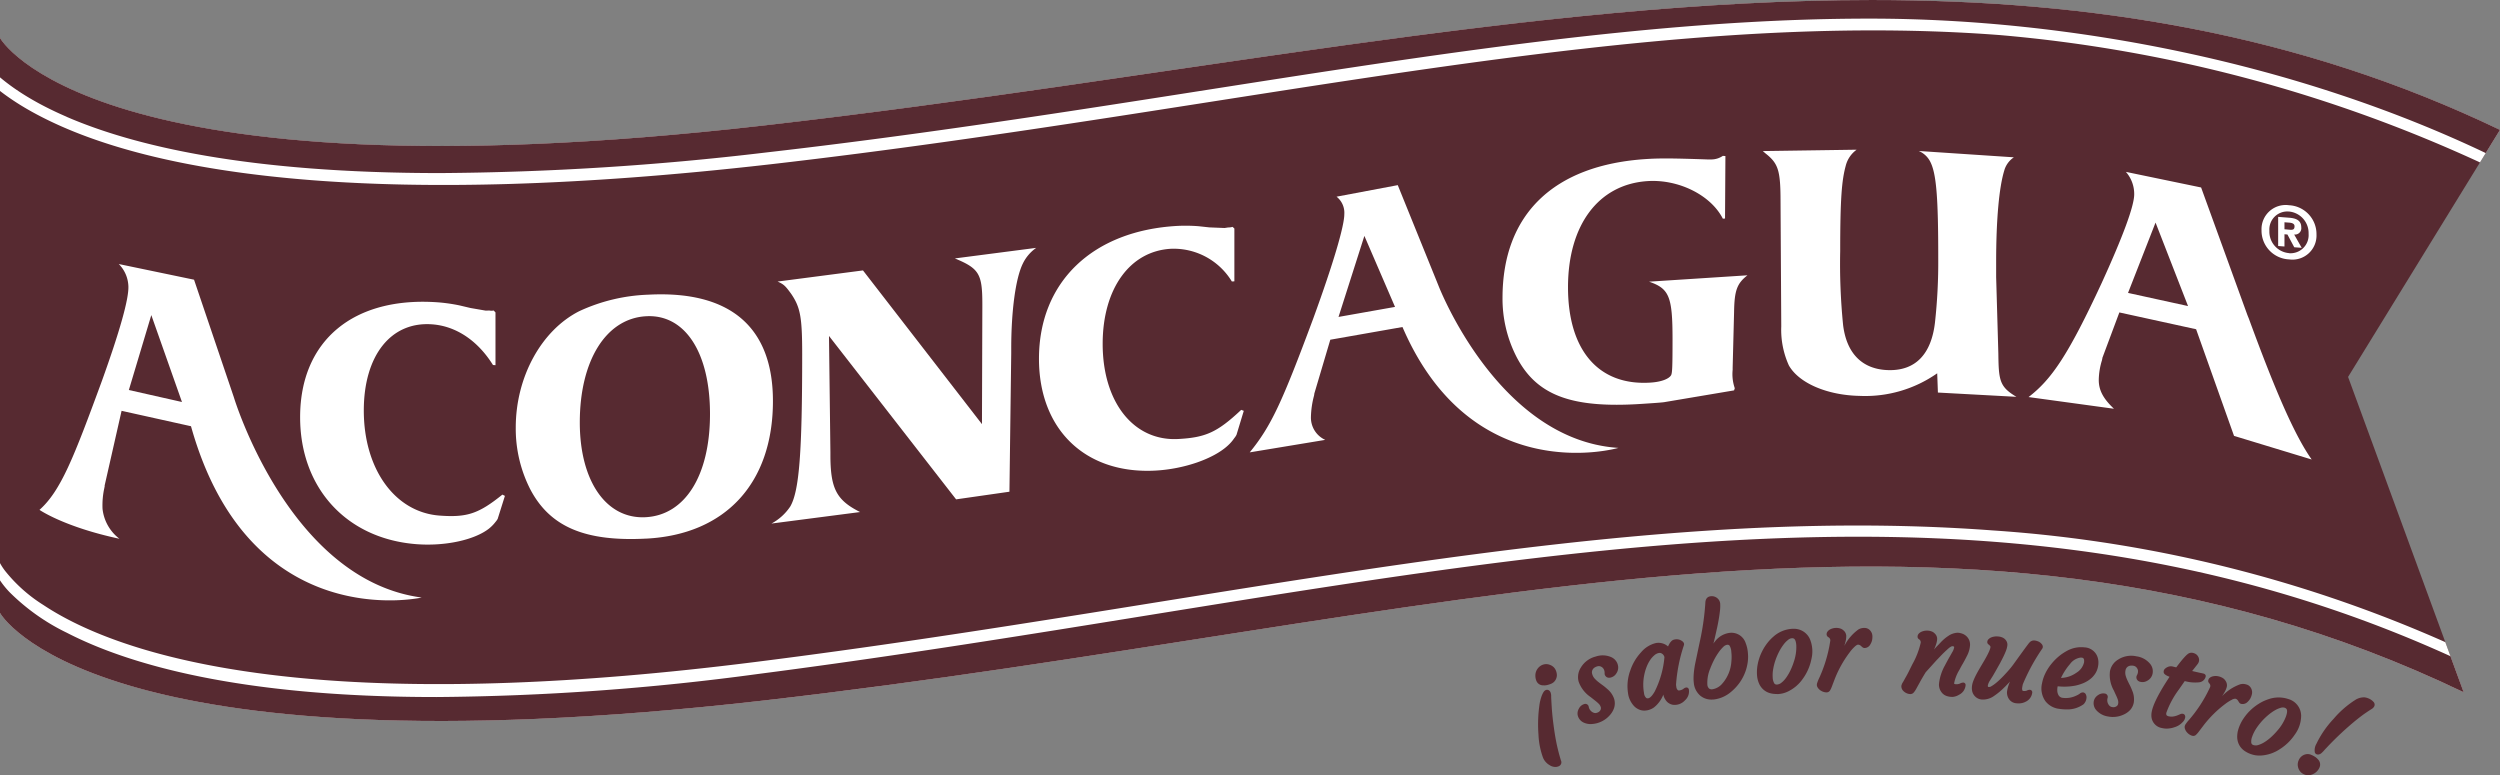 <svg xmlns="http://www.w3.org/2000/svg" xmlns:xlink="http://www.w3.org/1999/xlink" width="322.011" height="99.862" viewBox="0 0 322.011 99.862">
  <rect x="0" y="0" width="322.011" height="99.862" fill="#808080" stroke="none"/>
  <defs>
    <clipPath id="clip-path">
      <path id="Trazado_3745" data-name="Trazado 3745" d="M294.371,592.777c-86.52,9.862-98.175-11.3-98.175-11.3v74.069s11.654,21.155,98.176,11.3,153.1-32.79,219.158-1.087l-14.891-40.612,19.569-31.825c-25.961-12.454-52.72-16.728-80.9-16.728-43.52,0-90.419,10.2-142.938,16.184" transform="translate(-196.196 -576.593)" fill="none"/>
    </clipPath>
  </defs>
  <g id="Grupo_10620" data-name="Grupo 10620" transform="translate(-7037.483 -1155.59)">
    <path id="Trazado_3712" data-name="Trazado 3712" d="M383.749,659.193a1.324,1.324,0,0,1,.775-1.3,1.126,1.126,0,0,1,.914.012,1.081,1.081,0,0,1,.6.558,1.449,1.449,0,0,1,.14.617,1.093,1.093,0,0,1-.116.44.987.987,0,0,1-.488.469,2.806,2.806,0,0,1-.536.176,1.61,1.61,0,0,1-.452.034.762.762,0,0,1-.715-.459,1.508,1.508,0,0,1-.121-.546m.5,3.848a5.5,5.5,0,0,1,.319-1.307c.138-.339.265-.533.375-.579a.279.279,0,0,1,.272,0,.433.433,0,0,1,.161.2,1.235,1.235,0,0,1,.062.437c0,.2.029.645.07,1.339s.119,1.468.229,2.322.228,1.591.352,2.212a23.372,23.372,0,0,0,.611,2.415q.135.423-.186.556a1.083,1.083,0,0,1-1.056-.15,1.826,1.826,0,0,1-.736-.84,9.609,9.609,0,0,1-.582-2.926,17.593,17.593,0,0,1,.108-3.68" transform="translate(6851.672 583.493)" fill="#572a31"/>
    <path id="Trazado_3713" data-name="Trazado 3713" d="M386.148,670.893a1.406,1.406,0,0,1-.771-.257,1.987,1.987,0,0,1-.8-.914,9.794,9.794,0,0,1-.594-2.98,17.767,17.767,0,0,1,.108-3.715,5.751,5.751,0,0,1,.329-1.349c.164-.4.307-.6.466-.671a.436.436,0,0,1,.431.012.6.6,0,0,1,.225.279,1.37,1.37,0,0,1,.076.5c0,.2.028.642.069,1.333s.114,1.433.229,2.31c.109.844.227,1.585.35,2.2a23.45,23.45,0,0,0,.606,2.4.548.548,0,0,1-.282.762,1.108,1.108,0,0,1-.442.092m-1.72-7.82a17.455,17.455,0,0,0-.108,3.644,9.536,9.536,0,0,0,.569,2.874,1.675,1.675,0,0,0,.67.762.921.921,0,0,0,.9.137c.068-.028.178-.075.091-.348a23.555,23.555,0,0,1-.614-2.435c-.127-.622-.246-1.371-.356-2.223-.115-.885-.19-1.648-.23-2.334s-.066-1.145-.071-1.345a1.051,1.051,0,0,0-.048-.374.256.256,0,0,0-.1-.128c-.026-.021-.089,0-.113.016,0,0-.107.05-.285.487a5.37,5.37,0,0,0-.307,1.266m.274-2.693c-.041,0-.08,0-.12,0a.925.925,0,0,1-.859-.561,1.673,1.673,0,0,1-.136-.607v0a1.489,1.489,0,0,1,.87-1.454,1.289,1.289,0,0,1,1.056.007,1.253,1.253,0,0,1,.688.647,1.623,1.623,0,0,1,.154.692,1.257,1.257,0,0,1-.136.51,1.152,1.152,0,0,1-.57.547,2.828,2.828,0,0,1-.57.186,1.8,1.8,0,0,1-.377.041m-.776-1.18a1.335,1.335,0,0,0,.109.483.6.6,0,0,0,.57.355,1.5,1.5,0,0,0,.4-.031,2.7,2.7,0,0,0,.507-.166.817.817,0,0,0,.4-.393.91.91,0,0,0,.1-.37,1.281,1.281,0,0,0-.127-.541.914.914,0,0,0-.512-.469.949.949,0,0,0-.78-.012,1.154,1.154,0,0,0-.671,1.143" transform="translate(6851.663 583.484)" fill="#572a31"/>
    <path id="Trazado_3714" data-name="Trazado 3714" d="M388.928,664.326a.934.934,0,0,1-.022-.447,1.128,1.128,0,0,1,.152-.4.972.972,0,0,1,.561-.472.272.272,0,0,1,.378.215,1.18,1.18,0,0,0,.813.918.8.8,0,0,0,.413,0,1.176,1.176,0,0,0,.324-.142.844.844,0,0,0,.216-.212.663.663,0,0,0,.118-.582,1.18,1.18,0,0,0-.288-.5,4.7,4.7,0,0,0-.478-.422l-.587-.464a3.861,3.861,0,0,1-1.5-1.906,2.1,2.1,0,0,1,.266-1.687,2.934,2.934,0,0,1,1.81-1.339,2.581,2.581,0,0,1,1.847.047,1.341,1.341,0,0,1,.783.844,1.167,1.167,0,0,1-.173,1.049.99.99,0,0,1-.726.455.429.429,0,0,1-.323-.1.374.374,0,0,1-.13-.315,1.231,1.231,0,0,0-.052-.4.938.938,0,0,0-.178-.346.9.9,0,0,0-.28-.229.813.813,0,0,0-.608-.086,1.54,1.54,0,0,0-.447.2,1.016,1.016,0,0,0-.269.272.881.881,0,0,0-.1.73,1.586,1.586,0,0,0,.321.626,4.428,4.428,0,0,0,.485.462c.185.149.38.294.586.441a6.284,6.284,0,0,1,.59.48,2.671,2.671,0,0,1,.837,1.167,1.826,1.826,0,0,1,.036,1,2.326,2.326,0,0,1-.421.824,3.025,3.025,0,0,1-1.616,1.107,2.353,2.353,0,0,1-1.624-.022,1.191,1.191,0,0,1-.713-.77" transform="translate(6851.957 583.435)" fill="#572a31"/>
    <path id="Trazado_3715" data-name="Trazado 3715" d="M390.429,665.428a2.1,2.1,0,0,1-.846-.167,1.36,1.36,0,0,1-.808-.88,1.114,1.114,0,0,1-.027-.527,1.33,1.33,0,0,1,.177-.456,1.126,1.126,0,0,1,.656-.543.439.439,0,0,1,.588.331,1.013,1.013,0,0,0,.692.8.608.608,0,0,0,.325,0,1.036,1.036,0,0,0,.274-.119.709.709,0,0,0,.174-.172.5.5,0,0,0,.092-.436,1.007,1.007,0,0,0-.246-.428,4.547,4.547,0,0,0-.46-.405l-.588-.466a4.038,4.038,0,0,1-1.56-1.992,2.265,2.265,0,0,1,.284-1.819,3.112,3.112,0,0,1,1.908-1.418,2.755,2.755,0,0,1,1.966.058,1.5,1.5,0,0,1,.874.951,1.33,1.33,0,0,1-.2,1.195,1.152,1.152,0,0,1-.85.525.57.57,0,0,1-.445-.139.548.548,0,0,1-.191-.452,1.049,1.049,0,0,0-.045-.343.753.753,0,0,0-.147-.286.722.722,0,0,0-.227-.187.641.641,0,0,0-.481-.072,1.4,1.4,0,0,0-.4.171.846.846,0,0,0-.224.227.707.707,0,0,0-.078.59,1.465,1.465,0,0,0,.286.562,4.254,4.254,0,0,0,.464.44c.182.148.376.29.577.437a6,6,0,0,1,.607.493,2.834,2.834,0,0,1,.884,1.244,1.992,1.992,0,0,1,.036,1.1,2.522,2.522,0,0,1-.451.882,3.354,3.354,0,0,1-2.594,1.3m-.684-2.258a.222.222,0,0,0-.07.012.8.8,0,0,0-.463.395,1,1,0,0,0-.131.343.78.78,0,0,0,.018.368h0a1.026,1.026,0,0,0,.621.663,2.2,2.2,0,0,0,1.508.014,2.884,2.884,0,0,0,1.528-1.046,2.207,2.207,0,0,0,.392-.767,1.681,1.681,0,0,0-.035-.913,2.518,2.518,0,0,0-.787-1.087,5.907,5.907,0,0,0-.575-.469c-.21-.149-.406-.3-.593-.448a4.345,4.345,0,0,1-.506-.48,1.782,1.782,0,0,1-.359-.692,1.045,1.045,0,0,1,.118-.865,1.207,1.207,0,0,1,.316-.323,1.758,1.758,0,0,1,.5-.22.987.987,0,0,1,.732.1,1.084,1.084,0,0,1,.332.273,1.11,1.11,0,0,1,.211.408,1.412,1.412,0,0,1,.059.448.2.2,0,0,0,.069.182.31.31,0,0,0,.2.06.827.827,0,0,0,.6-.385.993.993,0,0,0,.147-.9,1.164,1.164,0,0,0-.692-.738,2.462,2.462,0,0,0-1.728-.038,2.791,2.791,0,0,0-1.711,1.262,1.944,1.944,0,0,0-.249,1.556,3.71,3.71,0,0,0,1.441,1.817l.589.466a4.609,4.609,0,0,1,.495.438,1.346,1.346,0,0,1,.329.571.835.835,0,0,1-.141.726,1.029,1.029,0,0,1-.261.254,1.249,1.249,0,0,1-.373.165.973.973,0,0,1-.5,0,1.338,1.338,0,0,1-.933-1.034.175.175,0,0,0-.06-.1.068.068,0,0,0-.038-.007" transform="translate(6851.947 583.426)" fill="#572a31"/>
    <path id="Trazado_3716" data-name="Trazado 3716" d="M400.939,660.761c.088.459.294.658.617.6a1.318,1.318,0,0,0,.538-.21.9.9,0,0,1,.277-.162.148.148,0,0,1,.19.136,1.362,1.362,0,0,1-.465,1.235,1.6,1.6,0,0,1-1.406.516,1.234,1.234,0,0,1-.859-.607,1.469,1.469,0,0,1-.215-.51,5.144,5.144,0,0,1-.079-.837,4.247,4.247,0,0,1-1.358,2.29,1.938,1.938,0,0,1-.837.376,1.638,1.638,0,0,1-.84-.039,1.776,1.776,0,0,1-.681-.419,2.846,2.846,0,0,1-.776-1.682,5.613,5.613,0,0,1,.29-2.761,6.229,6.229,0,0,1,1.349-2.282,3.422,3.422,0,0,1,1.8-1.14,1.711,1.711,0,0,1,1.617.555c.241-.621.493-.954.757-1.006a1.105,1.105,0,0,1,.673.036c.312.148.443.3.392.469a20.1,20.1,0,0,0-1.023,5.158c.007.092.02.187.038.288m-4.149.819c.113.6.364.861.747.787.3-.055.608-.374.943-.954a10.458,10.458,0,0,0,1.107-3.282,10.672,10.672,0,0,0,.169-1.241.9.9,0,0,0-.569-.668.8.8,0,0,0-.416-.006,1.357,1.357,0,0,0-.587.312,3.159,3.159,0,0,0-.588.663,4.749,4.749,0,0,0-.469.914,6.472,6.472,0,0,0-.339,3.475" transform="translate(6852.294 583.326)" fill="#572a31"/>
    <path id="Trazado_3717" data-name="Trazado 3717" d="M396.982,663.8a1.64,1.64,0,0,1-.527-.083,1.956,1.956,0,0,1-.745-.458,3.014,3.014,0,0,1-.825-1.779,5.811,5.811,0,0,1,.3-2.842,6.428,6.428,0,0,1,1.386-2.341,3.6,3.6,0,0,1,1.893-1.192,1.857,1.857,0,0,1,1.585.433c.239-.537.5-.826.787-.881a1.227,1.227,0,0,1,.779.049c.5.234.536.495.479.672a20.3,20.3,0,0,0-1.015,5.084c.007.1.02.186.037.282a.662.662,0,0,0,.2.427.281.281,0,0,0,.213.029,1.163,1.163,0,0,0,.472-.179.846.846,0,0,1,.347-.191.316.316,0,0,1,.385.27,1.532,1.532,0,0,1-.512,1.387,1.788,1.788,0,0,1-1.549.565,1.411,1.411,0,0,1-.979-.683,1.686,1.686,0,0,1-.239-.569c0-.02-.006-.04-.01-.06a3.928,3.928,0,0,1-1.156,1.614,2.173,2.173,0,0,1-1.309.448m1.852-8.391a1.592,1.592,0,0,0-.31.031,3.274,3.274,0,0,0-1.708,1.087,6.1,6.1,0,0,0-1.314,2.223,5.5,5.5,0,0,0-.283,2.681,2.683,2.683,0,0,0,.727,1.585,1.611,1.611,0,0,0,.616.381,1.49,1.49,0,0,0,.755.032,1.776,1.776,0,0,0,.765-.343,4.1,4.1,0,0,0,1.3-2.2l.316-1.148.017,1.19a4.953,4.953,0,0,0,.077.81,1.316,1.316,0,0,0,.191.449,1.068,1.068,0,0,0,.742.53,1.438,1.438,0,0,0,1.26-.468,1.194,1.194,0,0,0,.418-1.085,1.5,1.5,0,0,0-.2.131,1.5,1.5,0,0,1-.608.241.626.626,0,0,1-.466-.083.951.951,0,0,1-.348-.647v0a2.81,2.81,0,0,1-.04-.306,19.849,19.849,0,0,1,1.028-5.215c.021-.071-.1-.174-.3-.271a.961.961,0,0,0-.571-.021c-.112.021-.345.168-.629.9l-.1.245-.183-.187a1.589,1.589,0,0,0-1.156-.537m-1.41,7.15a.644.644,0,0,1-.363-.109,1.225,1.225,0,0,1-.431-.828,6.623,6.623,0,0,1,.021-2.441,6.694,6.694,0,0,1,.327-1.127,4.974,4.974,0,0,1,.487-.948,3.352,3.352,0,0,1,.618-.7,1.515,1.515,0,0,1,.667-.348.96.96,0,0,1,.5.014,1.063,1.063,0,0,1,.675.786l.007.026,0,.027a10.33,10.33,0,0,1-.171,1.26,10.664,10.664,0,0,1-1.126,3.335c-.365.631-.712.971-1.059,1.036a.857.857,0,0,1-.153.014m-.459-1a.948.948,0,0,0,.287.61.311.311,0,0,0,.261.041c.168-.031.445-.207.828-.872a12.232,12.232,0,0,0,1.252-4.423.725.725,0,0,0-.457-.524.646.646,0,0,0-.323,0,1.2,1.2,0,0,0-.513.276,3.044,3.044,0,0,0-.555.626,4.687,4.687,0,0,0-.452.882,6.3,6.3,0,0,0-.308,1.066,6.2,6.2,0,0,0-.02,2.315" transform="translate(6852.285 583.317)" fill="#572a31"/>
    <path id="Trazado_3718" data-name="Trazado 3718" d="M403.081,660.49a5.108,5.108,0,0,1-.025-.846c.013-.273.039-.55.076-.831s.087-.56.144-.842l.565-2.684a33.194,33.194,0,0,0,.728-5.064c.009-.428.192-.663.552-.7a.925.925,0,0,1,1.021.758,4.84,4.84,0,0,1-.015.831q-.047.459-.136,1.006t-.216,1.151q-.342,1.556-.52,2.248l-.31,1.177a7.655,7.655,0,0,1,.923-1.518,2.619,2.619,0,0,1,1.654-.926,1.754,1.754,0,0,1,1.918,1.195,4.192,4.192,0,0,1,.273,1.172,4.943,4.943,0,0,1-.054,1.436,5.76,5.76,0,0,1-1.132,2.542,6.064,6.064,0,0,1-.907.935,4,4,0,0,1-2.064.946,2.158,2.158,0,0,1-1.715-.459,2.277,2.277,0,0,1-.758-1.526m2.259,1.011a2.249,2.249,0,0,0,1.376-.795,4.916,4.916,0,0,0,1.205-2.936,5.726,5.726,0,0,0-.007-1.245,2.012,2.012,0,0,0-.239-.882.482.482,0,0,0-.474-.209,1.059,1.059,0,0,0-.6.311,4.483,4.483,0,0,0-.611.713,8.208,8.208,0,0,0-.607.993,10.888,10.888,0,0,0-.511,1.141,4.846,4.846,0,0,0-.386,2.139c.06.569.344.824.851.769" transform="translate(6852.74 583.035)" fill="#572a31"/>
    <path id="Trazado_3719" data-name="Trazado 3719" d="M405.229,662.672a2.222,2.222,0,0,1-1.492-.518,2.463,2.463,0,0,1-.816-1.637,5.386,5.386,0,0,1-.025-.875c.012-.261.037-.537.076-.843.04-.284.089-.568.147-.854l.565-2.685a32.883,32.883,0,0,0,.724-5.034c.015-.652.39-.831.7-.864a1.072,1.072,0,0,1,.661.13,1.043,1.043,0,0,1,.548.782,4.853,4.853,0,0,1-.016.86c-.031.31-.078.653-.137,1.017s-.133.755-.218,1.158c-.216.986-.378,1.693-.5,2.156a3.478,3.478,0,0,1,.3-.4,2.793,2.793,0,0,1,1.761-.981,1.925,1.925,0,0,1,2.091,1.3,4.288,4.288,0,0,1,.286,1.222,5.122,5.122,0,0,1-.055,1.484,5.917,5.917,0,0,1-1.165,2.617,6.34,6.34,0,0,1-.933.963,4.188,4.188,0,0,1-2.154.982,3.339,3.339,0,0,1-.351.02m-1.971-2.192a2.106,2.106,0,0,0,.7,1.417,1.994,1.994,0,0,0,1.584.418,3.847,3.847,0,0,0,1.977-.91,5.644,5.644,0,0,0,1.979-3.375,4.84,4.84,0,0,0,.052-1.388,3.978,3.978,0,0,0-.261-1.125,1.586,1.586,0,0,0-1.742-1.092A2.46,2.46,0,0,0,406,655.3a7.533,7.533,0,0,0-.9,1.48l-.731,1.454.725-2.749c.118-.455.286-1.188.518-2.244.082-.4.155-.779.215-1.143s.1-.692.135-.993a4.831,4.831,0,0,0,.016-.8.726.726,0,0,0-.389-.519.671.671,0,0,0-.445-.082c-.192.021-.391.1-.4.538a33.515,33.515,0,0,1-.732,5.093l-.565,2.685c-.056.276-.1.554-.14.83-.04.294-.064.563-.075.816a4.939,4.939,0,0,0,.023.82m1.962,1.206a.845.845,0,0,1-.546-.174,1.072,1.072,0,0,1-.345-.754,5.012,5.012,0,0,1,.4-2.217,11.032,11.032,0,0,1,.52-1.16,8.535,8.535,0,0,1,.618-1.013,4.817,4.817,0,0,1,.634-.74,1.235,1.235,0,0,1,.694-.356.645.645,0,0,1,.629.28,2.113,2.113,0,0,1,.27.962,6.052,6.052,0,0,1,.007,1.281,5.1,5.1,0,0,1-1.25,3.033,2.411,2.411,0,0,1-1.483.849,1.44,1.44,0,0,1-.147.008m2.06-6.079a.415.415,0,0,0-.051,0,.9.9,0,0,0-.5.266,4.4,4.4,0,0,0-.59.688,8.139,8.139,0,0,0-.594.974,10.733,10.733,0,0,0-.5,1.122,4.717,4.717,0,0,0-.377,2.061.763.763,0,0,0,.221.526.6.6,0,0,0,.443.094,2.1,2.1,0,0,0,1.271-.741,4.784,4.784,0,0,0,1.161-2.839,5.523,5.523,0,0,0-.007-1.209,1.793,1.793,0,0,0-.209-.8.307.307,0,0,0-.265-.141" transform="translate(6852.731 583.026)" fill="#572a31"/>
    <path id="Trazado_3720" data-name="Trazado 3720" d="M411.57,661.04a2.087,2.087,0,0,1-.537-.749,3.088,3.088,0,0,1-.243-1.1,5.116,5.116,0,0,1,.095-1.3,6.4,6.4,0,0,1,1.078-2.46,5.453,5.453,0,0,1,.89-.972,3.755,3.755,0,0,1,2.267-.959,2.094,2.094,0,0,1,2.188,1.279,3.958,3.958,0,0,1,.157,2.413,6.267,6.267,0,0,1-1.063,2.444,4.728,4.728,0,0,1-1.921,1.637,3.1,3.1,0,0,1-1.129.281,3.179,3.179,0,0,1-1-.1,1.952,1.952,0,0,1-.777-.414m1.283-3.758a7.267,7.267,0,0,0-.308,1.172,4.835,4.835,0,0,0-.073,1.13,1.86,1.86,0,0,0,.2.821.529.529,0,0,0,.519.278,1.187,1.187,0,0,0,.677-.272,3.243,3.243,0,0,0,.63-.665,5.993,5.993,0,0,0,.559-.943,8.57,8.57,0,0,0,.445-1.1,6.005,6.005,0,0,0,.348-2.2c-.027-.557-.156-.908-.392-1.049a.7.7,0,0,0-.388-.074,1.047,1.047,0,0,0-.557.252,3.351,3.351,0,0,0-.61.634,6.428,6.428,0,0,0-.578.918,8.6,8.6,0,0,0-.474,1.1" transform="translate(6853.168 583.255)" fill="#572a31"/>
    <path id="Trazado_3721" data-name="Trazado 3721" d="M413.175,661.736a3.165,3.165,0,0,1-.865-.111,2.1,2.1,0,0,1-.84-.449,2.237,2.237,0,0,1-.583-.809,3.225,3.225,0,0,1-.256-1.155,5.233,5.233,0,0,1,.1-1.346,6.46,6.46,0,0,1,.418-1.321,6.548,6.548,0,0,1,.688-1.205,5.677,5.677,0,0,1,.916-1,3.953,3.953,0,0,1,2.369-1c.056,0,.112,0,.165,0a2.229,2.229,0,0,1,2.186,1.381,4.134,4.134,0,0,1,.168,2.516,6.438,6.438,0,0,1-1.088,2.509,4.924,4.924,0,0,1-1.991,1.694,3.293,3.293,0,0,1-1.19.3c-.065,0-.129,0-.193,0m2.112-8.062c-.05,0-.1,0-.15,0a3.608,3.608,0,0,0-2.167.918,5.4,5.4,0,0,0-.861.942,6.12,6.12,0,0,0-.651,1.143,6.242,6.242,0,0,0-.4,1.252,4.94,4.94,0,0,0-.092,1.259,2.968,2.968,0,0,0,.228,1.037,1.957,1.957,0,0,0,.494.691h0a1.771,1.771,0,0,0,.709.378,3.113,3.113,0,0,0,.953.093,2.959,2.959,0,0,0,1.067-.265,4.587,4.587,0,0,0,1.852-1.581,6.141,6.141,0,0,0,1.035-2.379,3.822,3.822,0,0,0-.147-2.311,1.893,1.893,0,0,0-1.874-1.182m-2.121,7.188a.693.693,0,0,1-.63-.363,2.02,2.02,0,0,1-.223-.9,4.859,4.859,0,0,1,.074-1.168,7.644,7.644,0,0,1,.316-1.2,8.673,8.673,0,0,1,.484-1.12,6.624,6.624,0,0,1,.593-.944,3.527,3.527,0,0,1,.642-.665,1.186,1.186,0,0,1,.651-.288,1,1,0,0,1,.484.1c.289.174.443.563.475,1.186a6.234,6.234,0,0,1-.358,2.261,8.926,8.926,0,0,1-.453,1.124,6.3,6.3,0,0,1-.576.969,3.4,3.4,0,0,1-.663.7,1.382,1.382,0,0,1-.771.307Zm1.977-6.306h-.053a.88.88,0,0,0-.46.215,3.191,3.191,0,0,0-.58.6,6.315,6.315,0,0,0-.562.895,8.461,8.461,0,0,0-.464,1.077,7.081,7.081,0,0,0-.3,1.144,4.552,4.552,0,0,0-.071,1.09,1.7,1.7,0,0,0,.179.747.357.357,0,0,0,.336.194h.028a1,1,0,0,0,.58-.235,3.052,3.052,0,0,0,.6-.633,5.977,5.977,0,0,0,.542-.914,8.408,8.408,0,0,0,.437-1.083,5.878,5.878,0,0,0,.341-2.136c-.024-.492-.132-.807-.31-.914a.477.477,0,0,0-.241-.051" transform="translate(6853.16 583.246)" fill="#572a31"/>
    <path id="Trazado_3722" data-name="Trazado 3722" d="M418.44,661.093a1.049,1.049,0,0,1-.244-.255.544.544,0,0,1-.1-.245.625.625,0,0,1,.043-.25c.032-.1.077-.221.133-.363a17.684,17.684,0,0,0,1.559-5.134.628.628,0,0,0-.252-.518l-.151-.108a.231.231,0,0,1-.073-.187.377.377,0,0,1,.1-.254.888.888,0,0,1,.259-.213,1.426,1.426,0,0,1,.675-.175,1.553,1.553,0,0,1,.54.076,1.026,1.026,0,0,1,.331.207.817.817,0,0,1,.293.58,2.6,2.6,0,0,1-.071.616c-.049.208-.106.412-.172.613s-.131.391-.2.572a3.75,3.75,0,0,0-.131.4,1.146,1.146,0,0,0-.045.336.635.635,0,0,0,.223-.312l.3-.564a6.355,6.355,0,0,1,1.938-2.359,1.278,1.278,0,0,1,.66-.161.785.785,0,0,1,.622.271.945.945,0,0,1,.246.6,1.943,1.943,0,0,1-.046.547,1.536,1.536,0,0,1-.171.408.721.721,0,0,1-.609.424.289.289,0,0,1-.185-.068l-.167-.146a.75.75,0,0,0-.484-.223.932.932,0,0,0-.564.306,5.626,5.626,0,0,0-.689.784,14.566,14.566,0,0,0-1.97,3.564l-.336.885a2.259,2.259,0,0,1-.228.468.336.336,0,0,1-.294.14,1.115,1.115,0,0,1-.389-.073,1.369,1.369,0,0,1-.345-.187" transform="translate(6853.574 583.249)" fill="#572a31"/>
    <path id="Trazado_3723" data-name="Trazado 3723" d="M419.189,661.532h-.006a1.263,1.263,0,0,1-.446-.085,1.475,1.475,0,0,1-.389-.21,1.212,1.212,0,0,1-.283-.3.686.686,0,0,1-.127-.328.747.747,0,0,1,.052-.315c.033-.1.079-.224.136-.368a17.775,17.775,0,0,0,1.546-5.074.458.458,0,0,0-.176-.377l-.155-.11a.4.4,0,0,1-.145-.321.546.546,0,0,1,.134-.366,1.052,1.052,0,0,1,.3-.253,1.758,1.758,0,0,1,1.364-.109,1.175,1.175,0,0,1,.386.241.986.986,0,0,1,.346.7,2.733,2.733,0,0,1-.077.659c-.05.213-.108.424-.174.627l-.007.017a6.018,6.018,0,0,1,1.839-2.143,1.458,1.458,0,0,1,.748-.187.963.963,0,0,1,.749.329,1.12,1.12,0,0,1,.288.7,2.138,2.138,0,0,1-.052.6,1.736,1.736,0,0,1-.192.453.869.869,0,0,1-.752.507.452.452,0,0,1-.29-.106l-.173-.15a.585.585,0,0,0-.374-.18c-.074,0-.213.045-.448.261a5.376,5.376,0,0,0-.669.762,14.373,14.373,0,0,0-1.946,3.523l-.336.883a2.547,2.547,0,0,1-.248.506.5.5,0,0,1-.428.213m1.2-7.963a1.274,1.274,0,0,0-.6.156.715.715,0,0,0-.2.167.223.223,0,0,0-.059.145.166.166,0,0,0,.01.063l.141.1a.787.787,0,0,1,.323.646,17.464,17.464,0,0,1-1.57,5.209c-.054.136-.1.254-.129.351a.508.508,0,0,0-.035.184.363.363,0,0,0,.074.167.848.848,0,0,0,.2.213,1.2,1.2,0,0,0,.3.163.935.935,0,0,0,.329.061h0a.168.168,0,0,0,.153-.069,2.139,2.139,0,0,0,.207-.431l.336-.883a14.728,14.728,0,0,1,1.994-3.606,5.793,5.793,0,0,1,.709-.809,1.062,1.062,0,0,1,.679-.349.922.922,0,0,1,.6.265l.167.146a.106.106,0,0,0,.073.025c.175,0,.327-.112.462-.341a1.323,1.323,0,0,0,.153-.365,1.721,1.721,0,0,0,.041-.5.769.769,0,0,0-.2-.492.617.617,0,0,0-.5-.213,1.123,1.123,0,0,0-.573.137,6.266,6.266,0,0,0-1.874,2.3l-.293.56a.775.775,0,0,1-.262.363l-.217.187-.059-.281a1,1,0,0,1,.045-.407,3.865,3.865,0,0,1,.137-.422c.065-.178.13-.367.2-.567s.12-.393.168-.6a2.387,2.387,0,0,0,.066-.576.655.655,0,0,0-.24-.459.885.885,0,0,0-.278-.173,1.439,1.439,0,0,0-.48-.063" transform="translate(6853.564 583.24)" fill="#572a31"/>
    <path id="Trazado_3724" data-name="Trazado 3724" d="M434.814,655.383c-.157-.012-.393.126-.7.406s-.579.54-.811.771l-.7.734-1.356,1.5c-.33.538-.594.987-.787,1.346l-.471.853a2.293,2.293,0,0,1-.309.442.419.419,0,0,1-.329.11,1.048,1.048,0,0,1-.381-.1,1.153,1.153,0,0,1-.312-.208.7.7,0,0,1-.251-.553,1.385,1.385,0,0,1,.2-.437l.331-.594c.1-.177.227-.4.367-.678l.5-1.012a11.008,11.008,0,0,0,1.1-2.837.6.6,0,0,0-.193-.533l-.146-.115a.217.217,0,0,1-.062-.193.391.391,0,0,1,.12-.247.965.965,0,0,1,.283-.194,1.564,1.564,0,0,1,.7-.128,1.479,1.479,0,0,1,.529.113.955.955,0,0,1,.306.226.773.773,0,0,1,.244.575,2.416,2.416,0,0,1-.112.578,5.65,5.65,0,0,1-.224.58c-.087.2-.177.385-.272.572s-.179.349-.255.487l-.173.319c-.046.075-.058.1-.036.072q.923-1.113,1.213-1.429l.576-.6a5.218,5.218,0,0,1,.981-.842,2.182,2.182,0,0,1,1.1-.385,1.954,1.954,0,0,1,.645.146,1.409,1.409,0,0,1,.446.313,1.292,1.292,0,0,1,.348,1.016,3.2,3.2,0,0,1-.36,1.235q-.318.638-.549,1.03c-.152.261-.3.528-.439.8a5.324,5.324,0,0,0-.7,1.809q-.016.258.394.286a1.236,1.236,0,0,0,.591-.1,1.134,1.134,0,0,1,.348-.113.141.141,0,0,1,.147.171,1.338,1.338,0,0,1-.767,1.086,1.567,1.567,0,0,1-.872.252,2.022,2.022,0,0,1-.637-.129,1.2,1.2,0,0,1-.435-.3,1.44,1.44,0,0,1-.372-1.155,6,6,0,0,1,.707-2.168q.464-.875.655-1.2l.294-.52a1.917,1.917,0,0,0,.289-.753c.013-.188-.12-.289-.4-.31" transform="translate(6854.145 583.267)" fill="#572a31"/>
    <path id="Trazado_3725" data-name="Trazado 3725" d="M434.783,662.094a.608.608,0,0,1-.076,0,2.188,2.188,0,0,1-.69-.138,1.375,1.375,0,0,1-.492-.337,1.6,1.6,0,0,1-.418-1.284,6.2,6.2,0,0,1,.723-2.232c.3-.569.529-.987.662-1.211l.293-.518a1.794,1.794,0,0,0,.267-.68c0-.04.007-.112-.242-.131-.024.006-.191.015-.574.363-.292.266-.564.523-.8.766l-.7.73-1.352,1.5c-.32.524-.576.961-.765,1.312l-.472.854a2.383,2.383,0,0,1-.337.48.564.564,0,0,1-.461.159,1.193,1.193,0,0,1-.442-.115,1.271,1.271,0,0,1-.357-.24.86.86,0,0,1-.3-.684,1.267,1.267,0,0,1,.221-.513l.328-.591q.158-.266.364-.671l.5-1.011a10.244,10.244,0,0,0,1.079-2.775.442.442,0,0,0-.133-.391l-.144-.112a.379.379,0,0,1-.125-.336.55.55,0,0,1,.168-.355,1.065,1.065,0,0,1,.333-.23,1.74,1.74,0,0,1,.782-.144,1.61,1.61,0,0,1,.594.131,1.1,1.1,0,0,1,.358.264.938.938,0,0,1,.286.7,2.623,2.623,0,0,1-.119.617,5.653,5.653,0,0,1-.231.6c-.018.041-.035.082-.054.121.1-.118.187-.215.249-.284l.58-.6a5.394,5.394,0,0,1,1.019-.872,2.29,2.29,0,0,1,1.193-.406,2.051,2.051,0,0,1,.7.159,1.6,1.6,0,0,1,.5.353,1.461,1.461,0,0,1,.394,1.144,3.424,3.424,0,0,1-.377,1.3c-.224.444-.405.784-.555,1.037s-.294.522-.435.792a5.207,5.207,0,0,0-.68,1.74c0,.059.076.1.236.107a1.124,1.124,0,0,0,.511-.085,1.02,1.02,0,0,1,.426-.128.31.31,0,0,1,.306.356,1.5,1.5,0,0,1-.853,1.219,1.8,1.8,0,0,1-.891.277m.053-6.87c.528.037.564.356.554.49a2.06,2.06,0,0,1-.31.824l-.294.521c-.132.223-.357.634-.653,1.2a5.89,5.89,0,0,0-.688,2.1,1.274,1.274,0,0,0,.324,1.027,1.073,1.073,0,0,0,.377.258,1.905,1.905,0,0,0,.585.116,1.5,1.5,0,0,0,.777-.231,1.166,1.166,0,0,0,.682-.947,2.669,2.669,0,0,1-.259.105,1.373,1.373,0,0,1-.67.111c-.521-.034-.557-.337-.549-.466a5.348,5.348,0,0,1,.717-1.876c.142-.272.29-.539.441-.8.148-.248.326-.581.546-1.02a3.1,3.1,0,0,0,.342-1.17,1.124,1.124,0,0,0-.3-.889,1.25,1.25,0,0,0-.394-.276,1.741,1.741,0,0,0-.588-.13,2.226,2.226,0,0,0-1,.364,5,5,0,0,0-.946.813l-.575.6c-.2.222-.629.727-1.2,1.421l-.1.12-.14-.078c-.133-.095-.05-.23,0-.311l.169-.31c.076-.137.159-.3.253-.482s.183-.371.269-.564a5.736,5.736,0,0,0,.216-.566,2.3,2.3,0,0,0,.1-.536.618.618,0,0,0-.2-.45.787.787,0,0,0-.254-.188,1.338,1.338,0,0,0-.47-.1,1.413,1.413,0,0,0-.622.116.773.773,0,0,0-.228.156.233.233,0,0,0-.073.14.126.126,0,0,0,0,.054l.141.111a.764.764,0,0,1,.254.677,10.819,10.819,0,0,1-1.111,2.9l-.5,1.014c-.142.281-.267.51-.372.688l-.329.591a1.376,1.376,0,0,0-.178.368.542.542,0,0,0,.2.417.951.951,0,0,0,.265.176.851.851,0,0,0,.321.084.28.28,0,0,0,.2-.062,1.94,1.94,0,0,0,.281-.406l.471-.85c.191-.354.45-.8.791-1.352l1.373-1.527.7-.736c.247-.25.522-.51.819-.781a1.352,1.352,0,0,1,.8-.45h.032" transform="translate(6854.136 583.258)" fill="#572a31"/>
    <path id="Trazado_3726" data-name="Trazado 3726" d="M444.3,661.3a.155.155,0,0,1,.156.192,1.321,1.321,0,0,1-.774,1.034,1.833,1.833,0,0,1-1.061.175,1.086,1.086,0,0,1-.72-.308,1.294,1.294,0,0,1-.352-1.049,7.014,7.014,0,0,1,.88-2.228q-1.339,1.448-1.866,1.918a8.453,8.453,0,0,1-.906.717,2.272,2.272,0,0,1-1.438.47,1.22,1.22,0,0,1-1.163-.946,1.7,1.7,0,0,1-.026-.584,2.7,2.7,0,0,1,.188-.707,7.639,7.639,0,0,1,.376-.8c.146-.276.3-.557.475-.845l.509-.864c.651-1.11.923-1.778.809-2.01a.941.941,0,0,0-.308-.326.2.2,0,0,1-.071-.2.365.365,0,0,1,.137-.242,1,1,0,0,1,.306-.182,1.733,1.733,0,0,1,.762-.092,1.516,1.516,0,0,1,.556.141.926.926,0,0,1,.291.235.762.762,0,0,1,.19.579,2.711,2.711,0,0,1-.172.666c-.094.244-.209.505-.347.786s-.288.572-.45.871c-.436.781-.73,1.295-.879,1.544l-.344.553a2.186,2.186,0,0,0-.316.71.5.5,0,0,0,.034.3.3.3,0,0,0,.24.116.754.754,0,0,0,.43-.122,4.258,4.258,0,0,0,.564-.389c.208-.168.425-.363.655-.585s.453-.456.672-.7a12.675,12.675,0,0,0,.97-1.149q1.916-2.664,2.037-2.783a.656.656,0,0,1,.532-.271,1.549,1.549,0,0,1,.438.105.99.99,0,0,1,.307.2c.2.179.246.343.151.493a25.54,25.54,0,0,0-2.52,4.63c-.05.224-.08.379-.089.465-.043.383.052.589.284.614a1.13,1.13,0,0,0,.553-.06.784.784,0,0,1,.3-.084" transform="translate(6854.622 583.306)" fill="#572a31"/>
    <path id="Trazado_3727" data-name="Trazado 3727" d="M442.874,662.894a2.2,2.2,0,0,1-.262-.015,1.257,1.257,0,0,1-.827-.362,1.462,1.462,0,0,1-.395-1.183,4.581,4.581,0,0,1,.387-1.256c-.491.518-.852.878-1.092,1.092a8.468,8.468,0,0,1-.926.73,2.466,2.466,0,0,1-1.55.5,1.385,1.385,0,0,1-1.309-1.07,1.916,1.916,0,0,1-.031-.646,2.865,2.865,0,0,1,.2-.75,7.606,7.606,0,0,1,.384-.818c.146-.278.306-.559.478-.851l.509-.863c.887-1.511.825-1.807.8-1.851a.773.773,0,0,0-.255-.262.368.368,0,0,1-.14-.351.541.541,0,0,1,.2-.353,1.146,1.146,0,0,1,.354-.21,1.9,1.9,0,0,1,.844-.1,1.682,1.682,0,0,1,.618.161,1.141,1.141,0,0,1,.343.278.938.938,0,0,1,.225.7,2.846,2.846,0,0,1-.183.709c-.1.255-.218.526-.354.8s-.289.575-.453.877c-.437.784-.733,1.3-.881,1.549l-.346.556a1.941,1.941,0,0,0-.291.639.361.361,0,0,0,.009.2c0,.008.033.027.115.037a.535.535,0,0,0,.325-.1,4.144,4.144,0,0,0,.541-.374c.2-.161.411-.349.645-.575s.448-.452.664-.689a12.3,12.3,0,0,0,.958-1.136c1.926-2.677,2.017-2.767,2.055-2.8a.767.767,0,0,1,.67-.32,1.676,1.676,0,0,1,.485.119,1.146,1.146,0,0,1,.36.233c.341.313.256.576.175.7a25.558,25.558,0,0,0-2.5,4.582c-.037.164-.077.349-.085.439a.706.706,0,0,0,.024.354.119.119,0,0,0,.111.075.965.965,0,0,0,.469-.047.759.759,0,0,1,.382-.1.343.343,0,0,1,.241.118.334.334,0,0,1,.066.261,1.485,1.485,0,0,1-.862,1.165,1.929,1.929,0,0,1-.9.209m.348-4.867-.635,1.18a6.9,6.9,0,0,0-.86,2.164,1.115,1.115,0,0,0,.309.916.928.928,0,0,0,.611.255,1.659,1.659,0,0,0,.966-.157,1.155,1.155,0,0,0,.683-.9l-.005-.005a1.013,1.013,0,0,0-.217.072,1.26,1.26,0,0,1-.634.073.46.46,0,0,1-.382-.271,1,1,0,0,1-.054-.531c.008-.083.036-.225.092-.482a25.087,25.087,0,0,1,2.542-4.683c.021-.033.067-.106-.122-.28a.826.826,0,0,0-.259-.167,1.372,1.372,0,0,0-.389-.094c-.145-.023-.29.11-.389.218-.064.067-.46.6-2.024,2.767a12.794,12.794,0,0,1-.983,1.165c-.22.244-.449.48-.678.705s-.46.427-.669.6a4.378,4.378,0,0,1-.586.4.966.966,0,0,1-.529.145.474.474,0,0,1-.368-.2.658.658,0,0,1-.058-.414,2.28,2.28,0,0,1,.339-.777l.346-.557c.147-.246.44-.759.876-1.536.158-.294.307-.584.443-.862s.248-.528.341-.774a2.5,2.5,0,0,0,.164-.625.6.6,0,0,0-.153-.454.776.776,0,0,0-.24-.192,1.325,1.325,0,0,0-.494-.122,1.665,1.665,0,0,0-.69.083.827.827,0,0,0-.247.147.209.209,0,0,0-.082.133,1.657,1.657,0,0,1,.364.431c.1.21.084.633-.818,2.171l-.508.864q-.255.429-.472.838a7.657,7.657,0,0,0-.368.782,2.6,2.6,0,0,0-.177.663,1.549,1.549,0,0,0,.023.525,1.057,1.057,0,0,0,1.016.818,2.152,2.152,0,0,0,1.327-.443,8.386,8.386,0,0,0,.889-.7c.344-.306.95-.929,1.852-1.9Z" transform="translate(6854.612 583.297)" fill="#572a31"/>
    <path id="Trazado_3728" data-name="Trazado 3728" d="M445.58,660.278a4.916,4.916,0,0,1,.4-1.225,5.965,5.965,0,0,1,.672-1.088,6.865,6.865,0,0,1,.892-.957,5.9,5.9,0,0,1,1.051-.748,3.647,3.647,0,0,1,2.3-.495,1.693,1.693,0,0,1,1.568,1.31,2.149,2.149,0,0,1,.02.876,2.382,2.382,0,0,1-.319.887,2.662,2.662,0,0,1-.61.688,3.7,3.7,0,0,1-.85.508,5.354,5.354,0,0,1-1.028.322,7.148,7.148,0,0,1-2.349.066,1.512,1.512,0,0,0-.083.311,2.1,2.1,0,0,0-.021.479,1.372,1.372,0,0,0,.116.49.867.867,0,0,0,.718.564,3.257,3.257,0,0,0,1.78-.269,2.491,2.491,0,0,0,.529-.289.5.5,0,0,1,.346-.139.288.288,0,0,1,.215.2.691.691,0,0,1,.05.381,1.117,1.117,0,0,1-.326.661,3.875,3.875,0,0,1-2.966.549,2.46,2.46,0,0,1-1.684-.919,2.655,2.655,0,0,1-.415-2.154m5-3.534a2,2,0,0,0-1.678.87,8.193,8.193,0,0,0-1.311,2.076,3.7,3.7,0,0,0,2.329-.686,2.284,2.284,0,0,0,1.074-1.438c.071-.5-.066-.771-.415-.821" transform="translate(6855.092 583.379)" fill="#572a31"/>
    <path id="Trazado_3729" data-name="Trazado 3729" d="M448.56,663.595a6.242,6.242,0,0,1-.895-.068,2.636,2.636,0,0,1-1.8-.983,2.835,2.835,0,0,1-.447-2.287h0a5.121,5.121,0,0,1,.412-1.268,6.275,6.275,0,0,1,.691-1.119,7.074,7.074,0,0,1,.914-.98,6.206,6.206,0,0,1,1.082-.77,3.8,3.8,0,0,1,2.4-.514,1.857,1.857,0,0,1,1.71,1.436,2.317,2.317,0,0,1,.022.945,2.57,2.57,0,0,1-.341.947,2.859,2.859,0,0,1-.649.734,3.811,3.811,0,0,1-.888.53,5.577,5.577,0,0,1-1.061.333,7.493,7.493,0,0,1-2.267.084c-.012.041-.022.092-.034.156a2.055,2.055,0,0,0-.02.439,1.209,1.209,0,0,0,.1.43.705.705,0,0,0,.587.465,3.075,3.075,0,0,0,1.689-.256,2.5,2.5,0,0,0,.5-.269.612.612,0,0,1,.47-.172.447.447,0,0,1,.346.293.835.835,0,0,1,.062.475,1.28,1.28,0,0,1-.376.759,3.578,3.578,0,0,1-2.212.661m-2.8-3.276a2.5,2.5,0,0,0,.383,2.02,2.278,2.278,0,0,0,1.574.854,3.731,3.731,0,0,0,2.839-.516.94.94,0,0,0,.261-.55.514.514,0,0,0-.037-.287c-.018-.041-.049-.093-.084-.1,0-.011-.073-.005-.218.107a2.691,2.691,0,0,1-.568.31,3.392,3.392,0,0,1-1.869.281,1.031,1.031,0,0,1-.85-.666,1.477,1.477,0,0,1-.129-.546,2.3,2.3,0,0,1,.022-.516,1.751,1.751,0,0,1,.095-.351l.051-.116.127.016a6.978,6.978,0,0,0,2.293-.062,5.35,5.35,0,0,0,1-.313,3.513,3.513,0,0,0,.809-.483,2.529,2.529,0,0,0,.572-.645,2.256,2.256,0,0,0,.3-.823,2.029,2.029,0,0,0-.017-.808,1.531,1.531,0,0,0-1.429-1.185,3.533,3.533,0,0,0-2.19.477,5.821,5.821,0,0,0-1.021.726,6.7,6.7,0,0,0-.87.932,5.94,5.94,0,0,0-.654,1.06,4.74,4.74,0,0,0-.383,1.184m2.005-.447c-.057,0-.114,0-.17,0l-.252-.012.1-.229a8.456,8.456,0,0,1,1.339-2.118,2.126,2.126,0,0,1,1.828-.923c.259.035.671.216.558,1.012a2.456,2.456,0,0,1-1.143,1.552,3.888,3.888,0,0,1-2.265.721m2.662-2.961a2.027,2.027,0,0,0-1.388.825,7.839,7.839,0,0,0-1.17,1.8,3.555,3.555,0,0,0,1.965-.657,2.14,2.14,0,0,0,1-1.323c.082-.579-.166-.615-.271-.631a1.227,1.227,0,0,0-.14-.009" transform="translate(6855.083 583.37)" fill="#572a31"/>
    <path id="Trazado_3730" data-name="Trazado 3730" d="M451.894,662.509a.97.97,0,0,1,.182-.41,1.19,1.19,0,0,1,.316-.285.984.984,0,0,1,.716-.166.273.273,0,0,1,.239.365,1.174,1.174,0,0,0,.309,1.183.738.738,0,0,0,.366.187,1.142,1.142,0,0,0,.353.023.779.779,0,0,0,.29-.093.654.654,0,0,0,.368-.464,1.165,1.165,0,0,0-.028-.576,4.475,4.475,0,0,0-.234-.592l-.313-.681a3.85,3.85,0,0,1-.473-2.381,2.088,2.088,0,0,1,1-1.381,2.941,2.941,0,0,1,2.219-.374,2.568,2.568,0,0,1,1.623.878,1.333,1.333,0,0,1,.317,1.108,1.163,1.163,0,0,1-.63.858,1,1,0,0,1-.854.076.443.443,0,0,1-.242-.236.383.383,0,0,1,.027-.34,1.286,1.286,0,0,0,.134-.379,1.023,1.023,0,0,0,0-.388.92.92,0,0,0-.147-.33.821.821,0,0,0-.5-.354,1.463,1.463,0,0,0-.485-.025.986.986,0,0,0-.366.12.882.882,0,0,0-.42.606,1.6,1.6,0,0,0,.006.7,3.886,3.886,0,0,0,.224.632c.095.215.2.435.32.66a6.322,6.322,0,0,1,.308.7,2.639,2.639,0,0,1,.214,1.416,1.762,1.762,0,0,1-.422.912,2.315,2.315,0,0,1-.749.545,3.026,3.026,0,0,1-1.941.255,2.356,2.356,0,0,1-1.437-.756,1.185,1.185,0,0,1-.286-1.011" transform="translate(6855.443 583.438)" fill="#572a31"/>
    <path id="Trazado_3731" data-name="Trazado 3731" d="M454.23,664.512a3.282,3.282,0,0,1-.636-.062,2.516,2.516,0,0,1-1.535-.815,1.35,1.35,0,0,1-.322-1.149,1.141,1.141,0,0,1,.211-.48,1.325,1.325,0,0,1,.364-.327,1.138,1.138,0,0,1,.834-.19.44.44,0,0,1,.374.565,1.011,1.011,0,0,0,.255,1.025.566.566,0,0,0,.286.147.953.953,0,0,0,.3.021.6.6,0,0,0,.228-.074.485.485,0,0,0,.283-.346,1.018,1.018,0,0,0-.022-.495,4.686,4.686,0,0,0-.227-.569l-.314-.683a4.029,4.029,0,0,1-.485-2.483A2.259,2.259,0,0,1,454.9,657.1a3.112,3.112,0,0,1,2.343-.4,2.748,2.748,0,0,1,1.727.941,1.5,1.5,0,0,1,.348,1.244,1.323,1.323,0,0,1-.72.974,1.17,1.17,0,0,1-1,.084.605.605,0,0,1-.332-.327.551.551,0,0,1,.034-.488,1.163,1.163,0,0,0,.118-.33.861.861,0,0,0,0-.321.708.708,0,0,0-.119-.266.645.645,0,0,0-.4-.285,1.306,1.306,0,0,0-.427-.027.876.876,0,0,0-.308.1.715.715,0,0,0-.338.491,1.47,1.47,0,0,0,0,.628,3.689,3.689,0,0,0,.214.606c.094.212.2.43.316.65a6.765,6.765,0,0,1,.318.714,2.823,2.823,0,0,1,.222,1.51,1.949,1.949,0,0,1-.464,1,2.528,2.528,0,0,1-.8.58,3.209,3.209,0,0,1-1.41.33m-1.266-2.7a.89.89,0,0,0-.473.154,1.024,1.024,0,0,0-.273.247.8.8,0,0,0-.148.337h0a1.011,1.011,0,0,0,.252.87,2.2,2.2,0,0,0,1.336.7,2.836,2.836,0,0,0,1.837-.241,2.174,2.174,0,0,0,.7-.505,1.6,1.6,0,0,0,.38-.826,2.509,2.509,0,0,0-.206-1.328,6.491,6.491,0,0,0-.3-.678c-.12-.228-.228-.451-.326-.67a4.1,4.1,0,0,1-.232-.659,1.783,1.783,0,0,1-.008-.776,1.052,1.052,0,0,1,.5-.72,1.2,1.2,0,0,1,.434-.144,1.682,1.682,0,0,1,.539.027.988.988,0,0,1,.609.421,1.085,1.085,0,0,1,.175.393,1.2,1.2,0,0,1,0,.456,1.456,1.456,0,0,1-.153.43.2.2,0,0,0-.019.193.265.265,0,0,0,.149.146.834.834,0,0,0,.712-.072.988.988,0,0,0,.539-.737,1.159,1.159,0,0,0-.282-.973,2.413,2.413,0,0,0-1.523-.816,2.763,2.763,0,0,0-2.095.35,1.931,1.931,0,0,0-.928,1.27,3.7,3.7,0,0,0,.459,2.274l.315.686a4.331,4.331,0,0,1,.242.612,1.356,1.356,0,0,1,.035.658.826.826,0,0,1-.456.583.965.965,0,0,1-.351.112,1.34,1.34,0,0,1-.4-.026.909.909,0,0,1-.448-.226,1.338,1.338,0,0,1-.362-1.341c.024-.121-.005-.149-.1-.169a.755.755,0,0,0-.119-.01" transform="translate(6855.435 583.429)" fill="#572a31"/>
    <path id="Trazado_3732" data-name="Trazado 3732" d="M462.772,664.282c.143.036.192.149.145.341a.871.871,0,0,1-.262.438,2.153,2.153,0,0,1-1,.623,2.6,2.6,0,0,1-1.475.105,1.456,1.456,0,0,1-1.253-1.433q-.071-1.36,2.433-5.1c-.557-.187-.84-.36-.854-.521a.461.461,0,0,1,.014-.15.35.35,0,0,1,.113-.164,1.085,1.085,0,0,1,.23-.156.844.844,0,0,1,.577-.088l.585.143a7.507,7.507,0,0,1,1.658-1.857.617.617,0,0,1,.392-.03.947.947,0,0,1,.323.132.8.8,0,0,1,.2.2.69.69,0,0,1,.118.555.883.883,0,0,1-.172.319l-.837,1.06.176.043c.309.074.555.131.744.172l.423.094c.1.017.213.044.356.078s.2.1.171.206q-.236.978-2.548.419l-.056-.015-.822,1.181a11.582,11.582,0,0,0-1.634,3.031.636.636,0,0,0,.02.433.578.578,0,0,0,.41.252,1.59,1.59,0,0,0,.618.032,2.824,2.824,0,0,0,.53-.135q.23-.089.4-.166a.446.446,0,0,1,.274-.051" transform="translate(6855.834 583.417)" fill="#572a31"/>
    <path id="Trazado_3733" data-name="Trazado 3733" d="M460.729,666.03a2.445,2.445,0,0,1-.578-.069,1.621,1.621,0,0,1-1.384-1.588c-.046-.928.72-2.569,2.341-5.017-.511-.192-.742-.374-.76-.593a.588.588,0,0,1,.019-.21.5.5,0,0,1,.16-.242,1.229,1.229,0,0,1,.269-.185,1.007,1.007,0,0,1,.693-.1l.478.116c1.1-1.463,1.471-1.74,1.658-1.823a.793.793,0,0,1,.5-.038,1.12,1.12,0,0,1,.378.156.924.924,0,0,1,.245.251.86.86,0,0,1,.142.689,1.027,1.027,0,0,1-.2.383l-.673.853c.27.063.49.115.66.152l.425.094c.092.016.212.044.358.079a.405.405,0,0,1,.265.171.3.3,0,0,1,.031.241.97.97,0,0,1-.891.721,4.873,4.873,0,0,1-1.8-.165l-.755,1.085a11.563,11.563,0,0,0-1.609,2.973.494.494,0,0,0,.008.322.473.473,0,0,0,.3.16,1.476,1.476,0,0,0,.551.027,2.558,2.558,0,0,0,.5-.126c.148-.058.28-.112.392-.161a.579.579,0,0,1,.383-.061h0a.362.362,0,0,1,.236.166.492.492,0,0,1,.031.381,1.033,1.033,0,0,1-.31.52,2.254,2.254,0,0,1-1.055.66,3.067,3.067,0,0,1-.994.177m-.044-7.292s.054.14.739.372l.211.069-.125.186c-1.639,2.45-2.448,4.13-2.4,4.992a1.293,1.293,0,0,0,1.123,1.277,2.477,2.477,0,0,0,1.381-.1,2,2,0,0,0,.918-.568.748.748,0,0,0,.23-.371c.025-.1.008-.126.008-.126l.013-.177-.04.165a.338.338,0,0,0-.166.041c-.117.052-.254.109-.411.17a2.857,2.857,0,0,1-.564.142,1.849,1.849,0,0,1-.684-.033.731.731,0,0,1-.523-.344.8.8,0,0,1-.032-.548,11.524,11.524,0,0,1,1.658-3.084l.89-1.279.17.042a4.609,4.609,0,0,0,1.724.172c.46-.076.572-.292.614-.455-.008,0-.022-.008-.043-.013-.137-.033-.252-.058-.346-.075l-.43-.1c-.189-.04-.437-.1-.747-.172l-.433-.108,1-1.264a.7.7,0,0,0,.141-.255.515.515,0,0,0-.1-.42.619.619,0,0,0-.154-.16.769.769,0,0,0-.264-.1.432.432,0,0,0-.287.021c-.133.056-.518.369-1.587,1.8l-.066.089-.694-.17a.666.666,0,0,0-.462.076.888.888,0,0,0-.192.13c-.054.05-.06.075-.06.075a.314.314,0,0,0-.012.1" transform="translate(6855.825 583.408)" fill="#572a31"/>
    <path id="Trazado_3734" data-name="Trazado 3734" d="M463.183,666.161a.991.991,0,0,1-.163-.311.539.539,0,0,1-.025-.264.638.638,0,0,1,.11-.229c.06-.086.136-.19.23-.309a17.74,17.74,0,0,0,2.934-4.494.625.625,0,0,0-.095-.567l-.116-.148a.228.228,0,0,1-.019-.2.382.382,0,0,1,.164-.219.923.923,0,0,1,.308-.133,1.435,1.435,0,0,1,.7.021,1.566,1.566,0,0,1,.5.225,1.026,1.026,0,0,1,.26.292.809.809,0,0,1,.118.637,2.457,2.457,0,0,1-.238.572c-.1.187-.217.367-.337.541s-.236.339-.351.493-.192.271-.236.347a1.04,1.04,0,0,0-.137.309.654.654,0,0,0,.3-.238l.441-.457a6.351,6.351,0,0,1,2.522-1.723,1.293,1.293,0,0,1,.678.031.784.784,0,0,1,.52.434.944.944,0,0,1,.07.646,1.987,1.987,0,0,1-.2.51,1.677,1.677,0,0,1-.279.343.72.72,0,0,1-.705.238.294.294,0,0,1-.156-.117l-.12-.186a.749.749,0,0,0-.4-.348.922.922,0,0,0-.627.134,5.534,5.534,0,0,0-.882.559,14.555,14.555,0,0,0-2.888,2.872l-.571.754a2.355,2.355,0,0,1-.351.386.332.332,0,0,1-.321.053,1.1,1.1,0,0,1-.351-.178,1.331,1.331,0,0,1-.282-.278" transform="translate(6856.059 583.574)" fill="#572a31"/>
    <path id="Trazado_3735" data-name="Trazado 3735" d="M463.946,666.814a.636.636,0,0,1-.169-.025,1.281,1.281,0,0,1-.405-.206,1.517,1.517,0,0,1-.314-.311,1.2,1.2,0,0,1-.191-.364.713.713,0,0,1-.029-.351.823.823,0,0,1,.137-.288c.061-.086.139-.194.235-.317a17.684,17.684,0,0,0,2.9-4.438.452.452,0,0,0-.061-.409l-.12-.152a.383.383,0,0,1-.05-.347.565.565,0,0,1,.231-.314,1.078,1.078,0,0,1,.367-.156,1.6,1.6,0,0,1,.781.022,1.688,1.688,0,0,1,.555.253,1.17,1.17,0,0,1,.3.342.975.975,0,0,1,.135.768,2.655,2.655,0,0,1-.253.609c-.1.184-.22.371-.344.554l-.007.011a5.983,5.983,0,0,1,2.362-1.539,1.46,1.46,0,0,1,.77.031.95.95,0,0,1,.626.526,1.106,1.106,0,0,1,.079.759,2.151,2.151,0,0,1-.215.554,1.855,1.855,0,0,1-.308.38.888.888,0,0,1-.87.278.466.466,0,0,1-.249-.188l-.12-.187a.612.612,0,0,0-.309-.278.779.779,0,0,0-.5.123,5.54,5.54,0,0,0-.855.542,14.407,14.407,0,0,0-2.855,2.841l-.571.751a2.566,2.566,0,0,1-.379.418.489.489,0,0,1-.307.108m2.885-7.379a1.317,1.317,0,0,0-.277.03.733.733,0,0,0-.249.108.2.2,0,0,0-.093.12.135.135,0,0,0-.007.06l.111.138a.787.787,0,0,1,.127.708,17.529,17.529,0,0,1-2.967,4.562c-.09.116-.166.218-.224.3a.52.52,0,0,0-.083.166.383.383,0,0,0,.023.182.844.844,0,0,0,.134.256h0a1.224,1.224,0,0,0,.246.244.97.97,0,0,0,.3.151.159.159,0,0,0,.169-.022,2.3,2.3,0,0,0,.321-.358l.571-.751a14.752,14.752,0,0,1,2.921-2.906,5.792,5.792,0,0,1,.908-.575,1.037,1.037,0,0,1,.75-.146.92.92,0,0,1,.5.42l.119.185a.121.121,0,0,0,.065.048.573.573,0,0,0,.538-.2,1.6,1.6,0,0,0,.25-.307,1.859,1.859,0,0,0,.177-.464.767.767,0,0,0-.06-.533.614.614,0,0,0-.412-.341,1.166,1.166,0,0,0-.591-.029,6.23,6.23,0,0,0-2.443,1.679l-.439.455a.757.757,0,0,1-.351.274l-.249.115.008-.274a.945.945,0,0,1,.158-.385c.049-.082.13-.2.249-.366s.228-.316.348-.488.226-.347.329-.53a2.316,2.316,0,0,0,.222-.534.648.648,0,0,0-.1-.506.83.83,0,0,0-.218-.244,1.373,1.373,0,0,0-.442-.2,1.17,1.17,0,0,0-.337-.049" transform="translate(6856.05 583.565)" fill="#572a31"/>
    <path id="Trazado_3736" data-name="Trazado 3736" d="M469.613,667.7a2.117,2.117,0,0,1-.214-.9,3.139,3.139,0,0,1,.193-1.109,5.033,5.033,0,0,1,.581-1.168,6.321,6.321,0,0,1,1.929-1.869,5.426,5.426,0,0,1,1.19-.562,3.753,3.753,0,0,1,2.461-.03,2.1,2.1,0,0,1,1.541,2.014,3.945,3.945,0,0,1-.769,2.291,6.281,6.281,0,0,1-1.908,1.859,4.734,4.734,0,0,1-2.4.787,3.072,3.072,0,0,1-1.15-.169,3.154,3.154,0,0,1-.892-.47,1.989,1.989,0,0,1-.564-.677m2.611-2.993a7.516,7.516,0,0,0-.73.969,4.964,4.964,0,0,0-.495,1.016,1.887,1.887,0,0,0-.125.838.534.534,0,0,0,.377.454,1.183,1.183,0,0,0,.729.005,3.376,3.376,0,0,0,.836-.378,6.1,6.1,0,0,0,.874-.66,9.3,9.3,0,0,0,.829-.853,6.076,6.076,0,0,0,1.156-1.9q.28-.79.034-1.122a.7.7,0,0,0-.331-.215,1.043,1.043,0,0,0-.61.022,3.394,3.394,0,0,0-.806.355,6.458,6.458,0,0,0-.88.634,8.4,8.4,0,0,0-.857.836" transform="translate(6856.415 583.719)" fill="#572a31"/>
    <path id="Trazado_3737" data-name="Trazado 3737" d="M472.112,669.2a3.175,3.175,0,0,1-1.091-.182,3.326,3.326,0,0,1-.938-.495,2.176,2.176,0,0,1-.611-.733,2.291,2.291,0,0,1-.232-.969,3.286,3.286,0,0,1,.2-1.169,5.134,5.134,0,0,1,.6-1.207,6.493,6.493,0,0,1,.884-1.063,6.627,6.627,0,0,1,1.1-.857,5.615,5.615,0,0,1,1.227-.579,3.953,3.953,0,0,1,2.57-.028,2.263,2.263,0,0,1,1.654,2.167,4.136,4.136,0,0,1-.8,2.391,6.469,6.469,0,0,1-1.96,1.909,4.921,4.921,0,0,1-2.483.815h-.122m-2.338-1.563a1.813,1.813,0,0,0,.517.619,2.953,2.953,0,0,0,.843.443,2.878,2.878,0,0,0,1.088.159,4.583,4.583,0,0,0,2.313-.761,6.16,6.16,0,0,0,1.859-1.81,3.8,3.8,0,0,0,.74-2.192,1.923,1.923,0,0,0-1.427-1.858,3.58,3.58,0,0,0-2.352.031,5.288,5.288,0,0,0-1.152.544,6.27,6.27,0,0,0-1.041.814,6.111,6.111,0,0,0-.837,1.007,4.868,4.868,0,0,0-.564,1.129,2.947,2.947,0,0,0-.183,1.048,1.945,1.945,0,0,0,.2.827m1.841.589a1.214,1.214,0,0,1-.412-.07.7.7,0,0,1-.488-.589,2.062,2.062,0,0,1,.133-.918,5.109,5.109,0,0,1,.512-1.05,7.7,7.7,0,0,1,.746-.991v0a8.487,8.487,0,0,1,.874-.852,6.542,6.542,0,0,1,.9-.65,3.5,3.5,0,0,1,.846-.373,1.186,1.186,0,0,1,.711-.019.848.848,0,0,1,.412.276,1.368,1.368,0,0,1-.009,1.278,6.251,6.251,0,0,1-1.186,1.955,9.311,9.311,0,0,1-.845.87,6.089,6.089,0,0,1-.9.678,3.526,3.526,0,0,1-.878.4,1.541,1.541,0,0,1-.421.061m.745-3.393a7.492,7.492,0,0,0-.713.946,4.784,4.784,0,0,0-.477.981,1.69,1.69,0,0,0-.116.759.359.359,0,0,0,.266.318.993.993,0,0,0,.626,0,3.332,3.332,0,0,0,.793-.36,6.1,6.1,0,0,0,.849-.642A8.883,8.883,0,0,0,474.4,666a5.9,5.9,0,0,0,1.125-1.847c.164-.462.184-.8.058-.966a.556.556,0,0,0-.253-.157.914.914,0,0,0-.508.026,3.345,3.345,0,0,0-.766.338,6.337,6.337,0,0,0-.856.617,8.391,8.391,0,0,0-.84.82" transform="translate(6856.405 583.71)" fill="#572a31"/>
    <path id="Trazado_3738" data-name="Trazado 3738" d="M476.879,670.832a1.3,1.3,0,0,1-.1-.459,1.171,1.171,0,0,1,.107-.5,1.153,1.153,0,0,1,.3-.427,1.075,1.075,0,0,1,.4-.224.97.97,0,0,1,.675.022,2.884,2.884,0,0,1,.5.263,1.675,1.675,0,0,1,.34.3.761.761,0,0,1,.167.833,1.465,1.465,0,0,1-.733.774,1.142,1.142,0,0,1-.84.113,1.283,1.283,0,0,1-.54-.291,1.233,1.233,0,0,1-.275-.4m2.219-1.971q-.344-.144.072-1.12a12.4,12.4,0,0,1,2.177-3.157,12.134,12.134,0,0,1,2.7-2.378,1.913,1.913,0,0,1,1.167-.349,2.064,2.064,0,0,1,.44.121,2.121,2.121,0,0,1,.328.174,1.075,1.075,0,0,1,.223.194c.132.145.174.274.123.393a.7.7,0,0,1-.3.312c-.147.091-.394.251-.733.481s-.759.545-1.253.94a39.119,39.119,0,0,0-3.8,3.549c-.138.141-.258.27-.361.389a3.248,3.248,0,0,1-.287.3q-.282.247-.5.153" transform="translate(6856.823 583.718)" fill="#572a31"/>
    <path id="Trazado_3739" data-name="Trazado 3739" d="M477.958,671.743a.974.974,0,0,1-.3-.047,1.419,1.419,0,0,1-.61-.334,1.362,1.362,0,0,1-.31-.456h0a1.472,1.472,0,0,1-.111-.52,1.364,1.364,0,0,1,.12-.572,1.292,1.292,0,0,1,.347-.489,1.228,1.228,0,0,1,.46-.259,1.141,1.141,0,0,1,.788.03,3.039,3.039,0,0,1,.53.278,1.865,1.865,0,0,1,.373.332.924.924,0,0,1,.194,1.009,1.631,1.631,0,0,1-.816.859,1.551,1.551,0,0,1-.66.169m-.914-.968a1.075,1.075,0,0,0,.238.347,1.114,1.114,0,0,0,.471.249.975.975,0,0,0,.719-.1,1.291,1.291,0,0,0,.65-.687.593.593,0,0,0-.142-.656,1.511,1.511,0,0,0-.3-.27,2.7,2.7,0,0,0-.472-.247.822.822,0,0,0-.562-.016.915.915,0,0,0-.332.19.974.974,0,0,0-.256.365,1.029,1.029,0,0,0-.092.431,1.123,1.123,0,0,0,.083.4m2.186-1.711a.483.483,0,0,1-.19-.039.407.407,0,0,1-.217-.224,1.611,1.611,0,0,1,.2-1.119,12.633,12.633,0,0,1,2.2-3.2,12.39,12.39,0,0,1,2.744-2.412,2.073,2.073,0,0,1,1.275-.372,2.022,2.022,0,0,1,.842.325,1.211,1.211,0,0,1,.256.224.51.51,0,0,1,.15.57.863.863,0,0,1-.365.389c-.146.09-.39.248-.728.477s-.739.53-1.241.932a39.1,39.1,0,0,0-3.787,3.534c-.139.14-.255.267-.357.384a3.426,3.426,0,0,1-.3.31.752.752,0,0,1-.487.222m5.869-7.037a1.977,1.977,0,0,0-.953.335,12.039,12.039,0,0,0-2.664,2.343,12.32,12.32,0,0,0-2.147,3.111c-.253.592-.224.8-.2.858a.069.069,0,0,0,.036.04h0c.077.038.184-.008.316-.125a3.216,3.216,0,0,0,.271-.281c.106-.12.227-.252.368-.4a39.344,39.344,0,0,1,3.818-3.561c.51-.409.922-.72,1.264-.949s.59-.394.739-.485a.55.55,0,0,0,.232-.234c.027-.063-.035-.15-.092-.212a.941.941,0,0,0-.193-.169,1.923,1.923,0,0,0-.3-.158,1.874,1.874,0,0,0-.4-.111.761.761,0,0,0-.1-.005" transform="translate(6856.814 583.709)" fill="#572a31"/>
    <path id="Trazado_3740" data-name="Trazado 3740" d="M513.53,665.757c-66.056-31.7-132.635-8.775-219.157,1.087s-98.176-11.3-98.176-11.3v-74.07s11.654,21.162,98.176,11.3,157.78-31.148,223.835.544l-19.569,31.825Z" transform="translate(6841.287 578.997)" fill="#572a31"/>
    <g id="Grupo_8976" data-name="Grupo 8976" transform="translate(7037.483 1155.59)" clip-path="url(#clip-path)">
      <path id="Trazado_3741" data-name="Trazado 3741" d="M201.64,591.9c-6.661-3.426-9.094-6.981-9.608-7.957l5.886-2.868,2.744-1.639.015-.013a5.772,5.772,0,0,0,.567.607,19.316,19.316,0,0,0,4.515,3.046c4.937,2.567,14.366,5.793,31.163,7.063,13.6,1.036,32.03.795,56.728-2.026,60.358-6.842,111.376-20.343,160.422-16.684a196.656,196.656,0,0,1,66.276,17.732l-3.82,8.981a185.815,185.815,0,0,0-62.456-16.707c-46.561-3.59-97.369,9.635-158.519,16.652-25.184,2.873-44.206,3.153-58.632,2.059-17.794-1.35-28.619-4.792-35.281-8.245" transform="translate(-196.427 -576.913)" fill="#fff"/>
      <path id="Trazado_3742" data-name="Trazado 3742" d="M204.939,591.873c-8.642-3.719-11.264-7.768-11.635-8.477l6.1-3.358-1.167.641,1.107-.736c.01.017.06.083.14.2a9.923,9.923,0,0,0,1.128,1.142,26.8,26.8,0,0,0,7.086,4.206c7.446,3.219,21.166,6.672,45.366,6.672a364.018,364.018,0,0,0,41.072-2.6c53.459-6.074,99.52-17.279,143.108-17.3,26.615-.007,57.027,5.878,82.632,18.174l-3.013,6.271c-24.517-11.754-53.717-17.475-79.619-17.477-42.379-.023-88.365,11.081-142.326,17.255a373.163,373.163,0,0,1-41.854,2.64c-24.847,0-39.485-3.51-48.125-7.244" transform="translate(-196.356 -576.833)" fill="#572a31"/>
      <path id="Trazado_3743" data-name="Trazado 3743" d="M197.15,659.2c-7.521-4.945-9.708-10.062-10-11.033l9.551-2.545-2.521.671,2.443-.865c.005,0,.013.029.062.121a7.621,7.621,0,0,0,.671,1.028,19.565,19.565,0,0,0,4.944,4.4c5.44,3.617,16.14,8.139,36.139,9.657,13.728,1.037,31.806.669,55.424-2.311,59.846-7.518,110.679-20.608,159.471-16.962a172.031,172.031,0,0,1,62.606,16.358l-3.819,8.974c-19.322-9.264-38.665-13.793-58.786-15.327-46.361-3.572-96.915,9.235-157.456,16.914-24.131,3.039-42.846,3.461-57.439,2.359-21.215-1.614-33.784-6.463-41.29-11.437" transform="translate(-196.697 -573.042)" fill="#fff"/>
      <path id="Trazado_3744" data-name="Trazado 3744" d="M201.966,660.667c-9.062-4.646-11.649-9.662-11.926-10.331l6.354-2.844-1.915.855,1.882-.923.011.019c.023.043.081.146.182.3a11.319,11.319,0,0,0,1.209,1.492,27.181,27.181,0,0,0,7.394,5.238c7.75,4,22.077,8.281,47.591,8.274a324.106,324.106,0,0,0,41.518-2.982c52.69-6.821,98.344-17.643,141.522-17.667,27.222-.007,53.495,4.367,79.592,16.889l-3.013,6.278c-25.013-11.989-50.077-16.195-76.578-16.2-42-.021-87.53,10.7-140.626,17.6a331.481,331.481,0,0,1-42.415,3.042c-26.278,0-41.712-4.383-50.781-9.04" transform="translate(-196.537 -572.966)" fill="#572a31"/>
    </g>
    <path id="Trazado_3746" data-name="Trazado 3746" d="M257.989,621.593l-.324-.024c-1.958-3.141-4.75-5.011-7.83-5.238-5.314-.4-8.808,4.018-8.808,11.1,0,7.544,4.006,13.094,9.738,13.532,3.543.266,5.034-.222,8.115-2.7l.323.163-.933,2.965a2.28,2.28,0,0,1-.281.393,4.9,4.9,0,0,1-.836.855c-1.869,1.466-5.641,2.287-9.321,2.008-8.994-.681-15.006-7.2-15.006-16.358,0-9.879,6.9-15.616,17.845-14.787a22.205,22.205,0,0,1,2.7.393l1.4.331,1.959.338.465-.015a1.357,1.357,0,0,0,.56,0l.233.246Z" transform="translate(6843.315 581.036)" fill="#fff"/>
    <path id="Trazado_3747" data-name="Trazado 3747" d="M275.963,643.977c-7.825.41-12.39-1.464-14.954-6.354a17.174,17.174,0,0,1-1.866-7.948c0-6.529,3.312-12.538,8.2-15a22.96,22.96,0,0,1,8.9-2.116c10.528-.55,16.025,4.179,16.025,13.7,0,10.578-6.106,17.19-16.311,17.721m0-28.644c-5.169.264-8.566,5.683-8.566,13.686,0,7.545,3.4,12.466,8.477,12.2s8.294-5.35,8.294-13.3c0-7.908-3.213-12.848-8.2-12.586" transform="translate(6844.772 580.986)" fill="#fff"/>
    <path id="Trazado_3748" data-name="Trazado 3748" d="M302.139,609.749l15.325,19.8.049-15.04v-.415c0-3.914-.418-4.593-3.541-5.89l10.481-1.361a5.262,5.262,0,0,0-1.719,2.016c-.93,1.871-1.5,6.081-1.5,10.955v.6l-.231,17.839-6.87.984L297.76,618.189l.183,14.948v.359c0,4.327.749,5.838,3.824,7.375l-11.418,1.483a6.7,6.7,0,0,0,2.424-2.2c1.159-1.993,1.535-6.988,1.535-19.589,0-4.779-.232-6.042-1.4-7.773-.788-1.089-.975-1.252-1.768-1.608Z" transform="translate(6846.5 580.672)" fill="#fff"/>
    <path id="Trazado_3749" data-name="Trazado 3749" d="M348.168,611.306l-.326.017a8.767,8.767,0,0,0-7.827-4.212c-5.317.285-8.811,5.162-8.811,12.246,0,7.549,4.008,12.567,9.741,12.256,3.544-.191,5.033-.874,8.107-3.756l.328.129-.936,3.082a2.11,2.11,0,0,1-.277.421,5.273,5.273,0,0,1-.843.971c-1.857,1.714-5.633,3.02-9.315,3.221-8.994.49-15.007-5.247-15.009-14.4,0-9.893,6.9-16.519,17.851-17.116a21.84,21.84,0,0,1,2.7.04l1.4.152,1.96.079.466-.072a1.8,1.8,0,0,0,.559-.074l.232.214Z" transform="translate(6848.308 580.522)" fill="#fff"/>
    <path id="Trazado_3750" data-name="Trazado 3750" d="M411.123,611c-1.35,1.052-1.678,1.944-1.724,4.707l-.184,7.19v.275a5.557,5.557,0,0,0,.274,2.372l-.091.279-8.9,1.5c-.279.064-1.68.152-3.031.241-9.038.592-13.556-1.1-16.128-6.131a16.407,16.407,0,0,1-1.766-7.515c0-10.762,6.575-17.123,18.5-17.892,1.823-.119,3.544-.091,7.317.031.463.012.792.041,1.07.021a2.636,2.636,0,0,0,1.494-.463l.329.026-.05,8.048-.28.019c-1.538-3.03-5.69-5.1-9.694-4.841-6.341.407-10.251,5.677-10.25,13.675,0,8.143,3.96,12.71,10.62,12.279,1.4-.088,2.379-.476,2.658-.954.144-.286.185-.933.185-4.61,0-5.516-.416-6.546-3.027-7.437Z" transform="translate(6851.441 580.05)" fill="#fff"/>
    <path id="Trazado_3751" data-name="Trazado 3751" d="M442.471,597.452c-.7,2.19-1.075,6.457-1.075,11.882v1.935l.283,9.846c.046,3.451.14,4.284,2.33,5.579l-10.115-.55-.09-2.48a16.146,16.146,0,0,1-10.018,2.909c-4.15-.085-7.785-1.633-9.088-3.922a11.1,11.1,0,0,1-.98-5.031l-.093-16c0-4.091-.274-4.971-1.956-6.294l-.328-.286,12.089-.176a3.631,3.631,0,0,0-1.4,2.038c-.515,1.878-.721,4.191-.721,11.044a78.967,78.967,0,0,0,.376,9.527c.463,3.691,2.517,5.712,5.869,5.782,3.447.074,5.5-2.049,5.967-6.173a71.07,71.07,0,0,0,.416-8.27c0-7.773-.23-10.93-1.066-12.47a2.942,2.942,0,0,0-1.444-1.312l12.251.814a3.048,3.048,0,0,0-1.212,1.612" transform="translate(6853.2 580.008)" fill="#fff"/>
    <path id="Trazado_3752" data-name="Trazado 3752" d="M471.967,616.024l.184.454c3.17,8.647,5.774,14.872,8.094,18.142l-10.006-3.044-4.884-13.737-9.885-2.164-2.191,5.865c0,.188-.043.176-.043.271a9.044,9.044,0,0,0-.419,2.57c0,1.293.556,2.382,1.957,3.7l-11-1.506c2.939-2.256,5.077-5.355,9.366-14.579,2.755-6.019,4.242-10.014,4.242-11.535a4.312,4.312,0,0,0-1.072-2.892L466,599.58Zm-15.38-2.863,7.729,1.692L460.131,604.1Z" transform="translate(6854.996 580.158)" fill="#fff"/>
    <path id="Trazado_3753" data-name="Trazado 3753" d="M212.526,625.044l6.841,1.544-3.949-11.194Zm-11.513,15.44c2.751-2.446,4.423-6.759,8.037-16.6,2.31-6.419,3.515-10.672,3.413-12.275a4.267,4.267,0,0,0-1.235-2.792l9.694,2.018,5.122,15.123s7.084,23.541,24.2,25.817c0,0-22.133,5.007-29.714-22.066l-8.941-1.985-2.181,9.618c.016.2-.033.19-.029.278a10.328,10.328,0,0,0-.243,2.73,5.6,5.6,0,0,0,2.178,3.855c-7.148-1.528-10.3-3.724-10.3-3.724" transform="translate(6841.554 580.781)" fill="#fff"/>
    <path id="Trazado_3754" data-name="Trazado 3754" d="M360.158,616.164l7.278-1.29-3.947-9.148Zm8.236,1.3L359.1,619.1l-2.057,6.933a2.067,2.067,0,0,1-.044.29,11.564,11.564,0,0,0-.395,2.729A3.148,3.148,0,0,0,358.448,632l-9.728,1.609c2.762-3.385,4.157-6.409,8.2-17.287,2.582-7.083,3.984-11.873,3.984-13.389a2.639,2.639,0,0,0-1-2.258l7.885-1.487,5.243,12.944s7.654,19.9,23.176,20.9c0,0-18.749,5.459-27.812-15.567" transform="translate(6849.732 580.248)" fill="#fff"/>
    <path id="Trazado_3755" data-name="Trazado 3755" d="M475.75,608.617a3.707,3.707,0,0,1-3.542-3.755,3.111,3.111,0,0,1,3.542-3.22,3.719,3.719,0,0,1,3.537,3.76,3.1,3.1,0,0,1-3.537,3.215m0-6.161a2.313,2.313,0,0,0-2.529,2.485,2.767,2.767,0,0,0,2.511,2.867h.018v.012a2.333,2.333,0,0,0,2.52-2.5,2.786,2.786,0,0,0-2.52-2.868m-.587,4.505-.813-.062v-3.755l1.419.11c.979.074,1.558.393,1.558,1.25a.816.816,0,0,1-.914.914l.97,1.713-.961-.072-.878-1.644-.381-.031Zm.72-2.156c.363.024.576-.034.576-.452,0-.381-.421-.448-.727-.47l-.569-.042v.9Z" transform="translate(6856.57 580.383)" fill="#fff"/>
  </g>
</svg>
